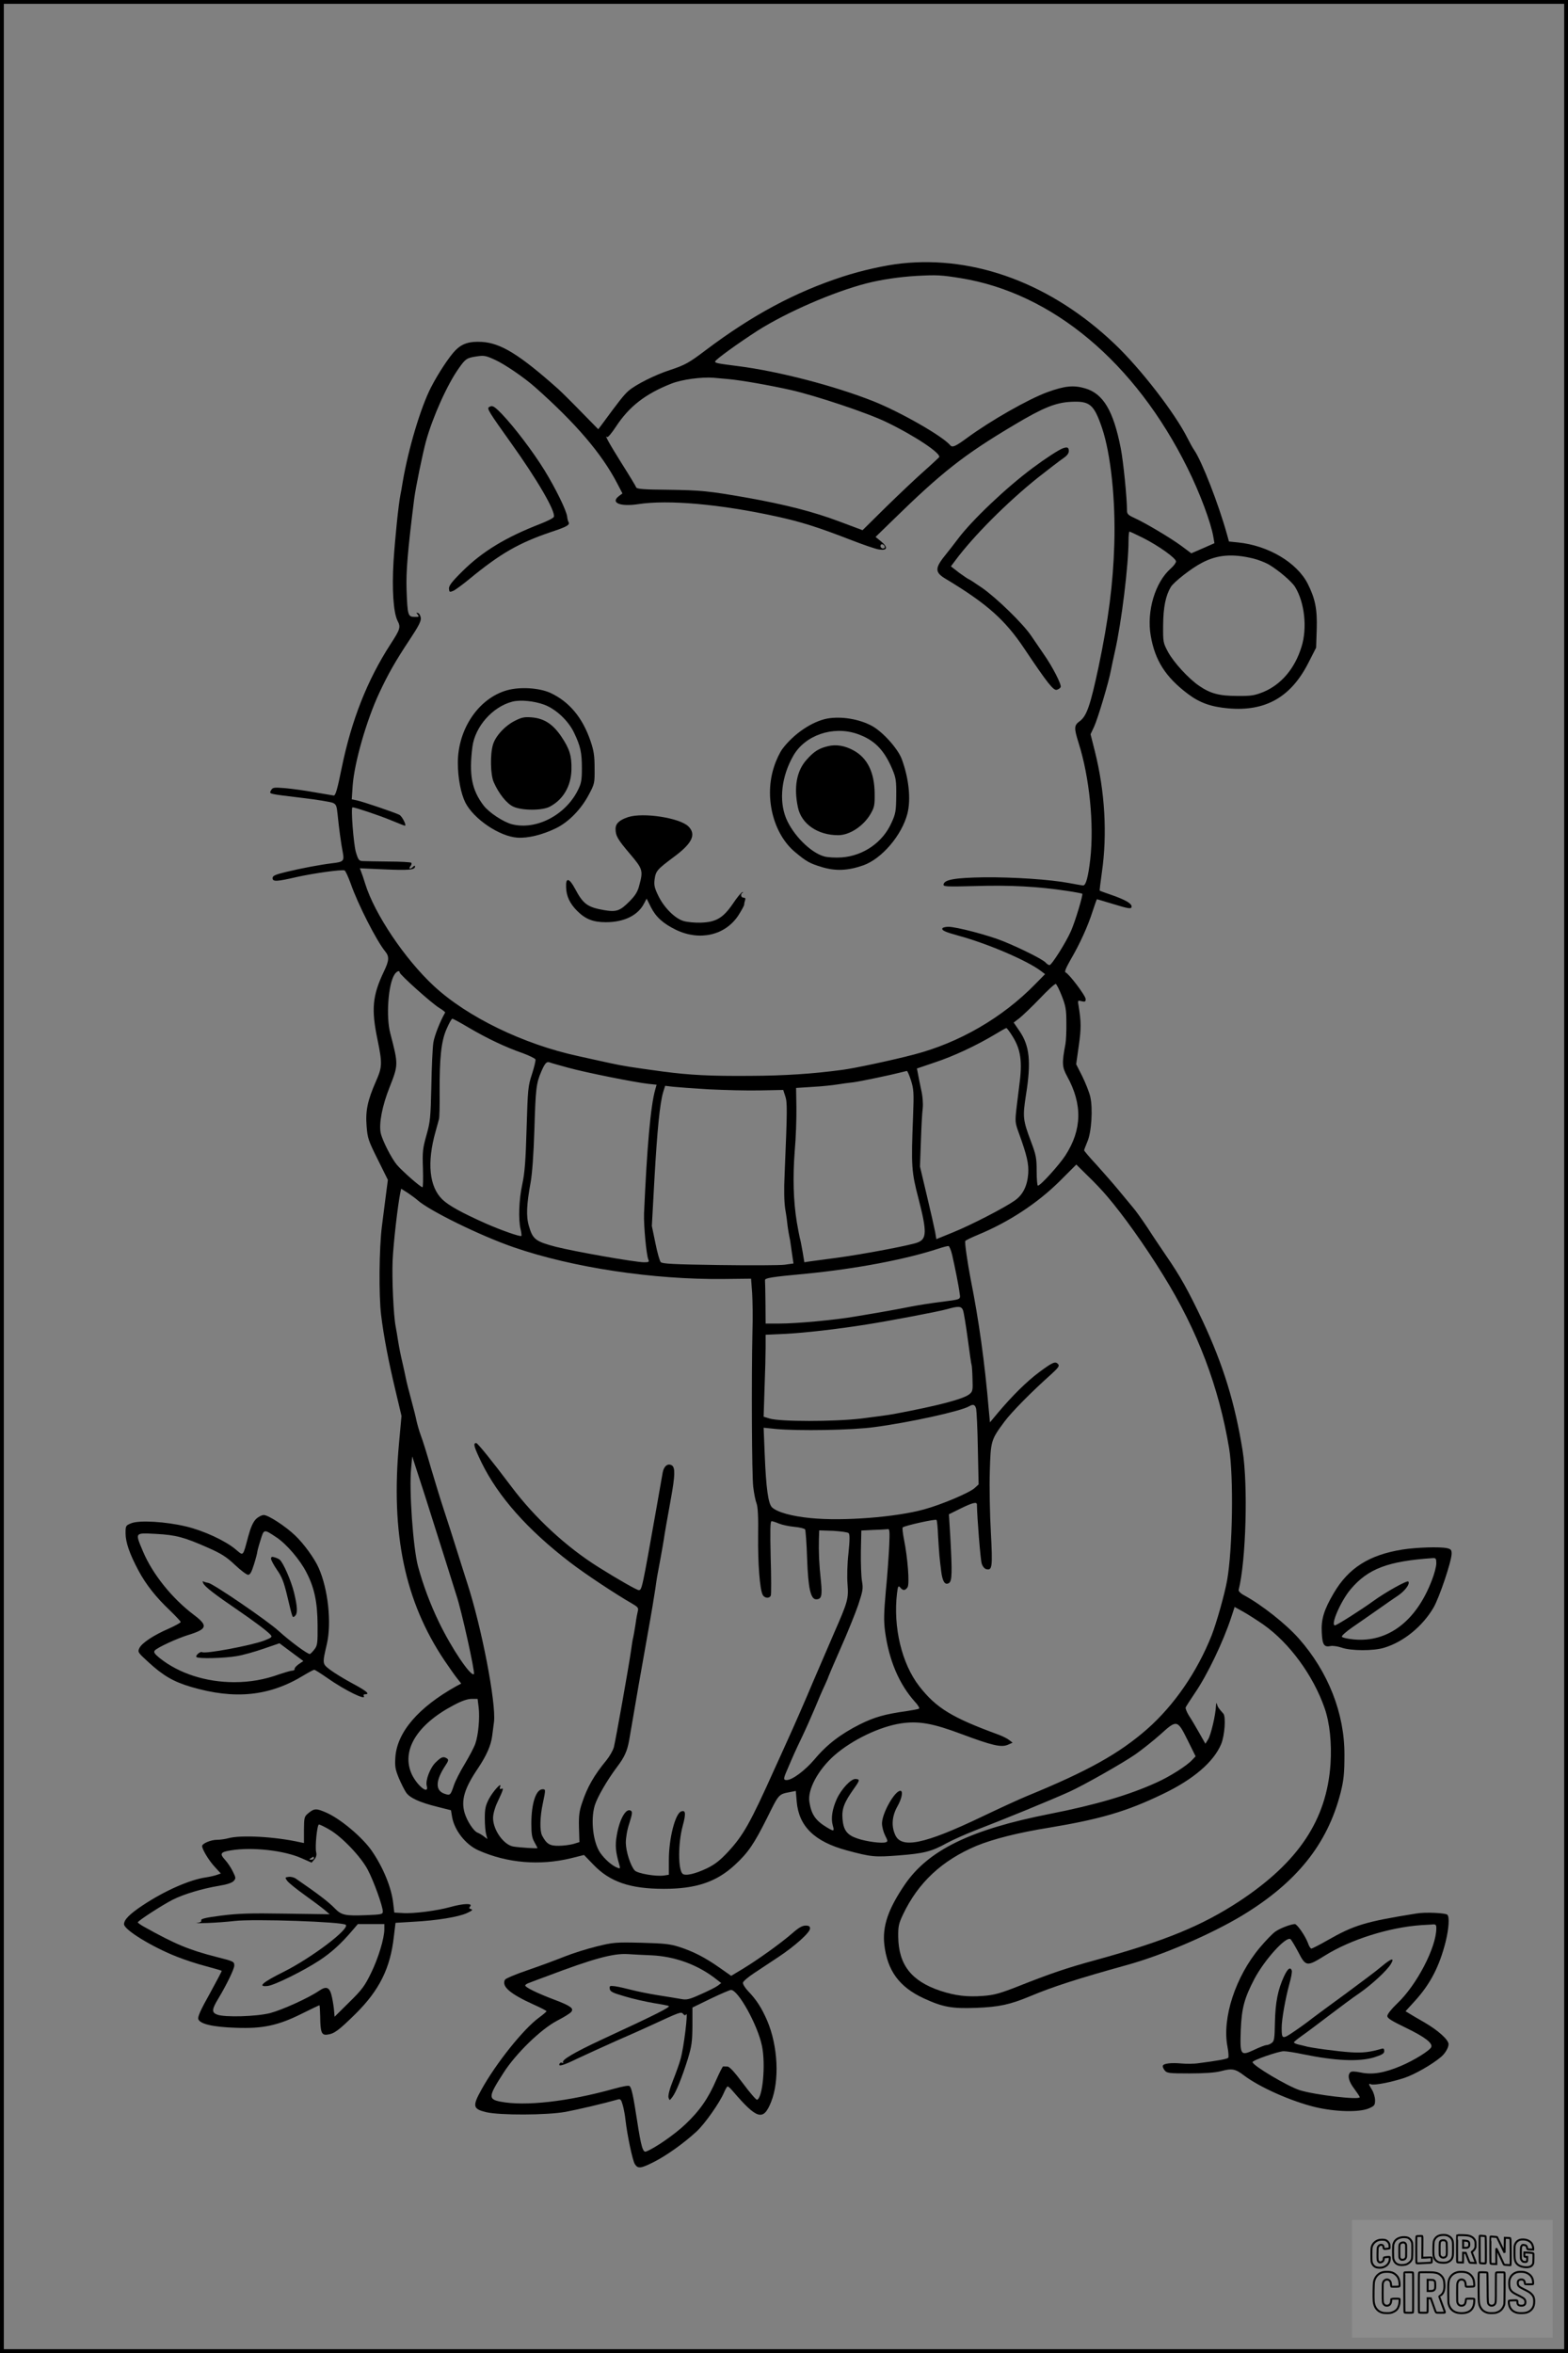 <?xml version="1.0" encoding="UTF-8"?>
<svg xmlns="http://www.w3.org/2000/svg" version="1.0" width="1024pt" height="1536pt" viewBox="0 0 1024 1536" preserveAspectRatio="xMidYMid meet">
  <rect x="0" y="0" width="1024" height="1536" fill="#808080" stroke="none"/>
  <g transform="translate(0.00 0.00) scale(1)">
    <g transform="translate(0,1536) scale(0.1,-0.1)" fill="#000000" stroke="none">
      <path d="M5885 13640 c-108 -12 -259 -46 -379 -85 -314 -102 -593 -252 -896 -480 -111 -84 -136 -98 -236 -131 -96 -31 -223 -95 -269 -135 -32 -28 -65 -71 -173 -218 l-25 -33 -111 113 c-61 63 -129 130 -151 150 -253 225 -374 299 -497 307 -81 5 -129 -10 -173 -54 -40 -40 -115 -154 -161 -244 -67 -131 -147 -399 -184 -615 -5 -33 -12 -71 -15 -85 -13 -66 -35 -282 -45 -435 -11 -181 -1 -333 26 -387 22 -42 18 -55 -45 -152 -153 -236 -256 -498 -320 -811 -28 -138 -40 -180 -52 -178 -7 1 -63 11 -124 21 -60 11 -147 23 -192 27 -76 6 -82 5 -93 -14 -13 -25 -23 -22 207 -50 94 -11 183 -26 197 -32 22 -10 25 -20 31 -78 8 -83 23 -193 34 -248 10 -53 3 -60 -69 -68 -81 -10 -203 -33 -302 -57 -70 -17 -88 -25 -88 -40 0 -25 28 -23 158 7 108 24 291 50 312 43 6 -2 24 -41 41 -88 46 -132 167 -370 224 -440 28 -34 27 -59 -8 -132 -75 -157 -83 -246 -42 -443 32 -157 32 -179 -10 -274 -54 -123 -69 -192 -61 -291 6 -79 11 -95 73 -219 l66 -133 -12 -92 c-6 -50 -19 -145 -27 -211 -18 -142 -21 -450 -5 -580 17 -140 49 -305 93 -489 l40 -169 -16 -176 c-55 -594 38 -1035 297 -1421 32 -47 69 -100 83 -117 l26 -33 -32 -17 c-247 -138 -386 -299 -398 -463 -4 -62 -1 -79 23 -138 16 -37 37 -79 47 -93 23 -35 89 -65 202 -93 l91 -23 7 -42 c15 -89 89 -183 173 -220 187 -83 400 -101 605 -51 l84 21 61 -63 c108 -113 240 -158 461 -158 210 0 343 45 463 156 87 80 126 138 211 308 79 159 73 153 156 169 l31 6 6 -70 c14 -161 116 -261 327 -318 160 -43 182 -45 338 -33 166 13 215 25 316 81 39 21 118 56 176 79 205 79 495 198 622 255 91 41 346 185 433 245 44 31 117 89 162 129 109 99 112 98 179 -37 l52 -105 -22 -23 c-33 -37 -146 -109 -231 -147 -179 -82 -399 -147 -700 -206 -517 -102 -792 -236 -946 -461 -109 -160 -147 -272 -134 -392 20 -171 98 -277 258 -351 124 -57 183 -68 342 -62 151 6 220 21 355 77 145 61 309 114 634 204 233 65 541 198 745 320 358 216 560 467 646 804 20 80 25 124 25 247 1 270 -106 542 -298 759 -83 94 -242 220 -357 282 -23 12 -38 28 -36 35 48 188 62 683 26 909 -50 311 -126 558 -260 845 -94 199 -149 297 -238 426 -31 46 -87 128 -122 183 -36 54 -80 116 -98 136 -17 21 -59 71 -92 111 -33 40 -97 113 -142 163 -46 49 -83 93 -83 97 0 4 10 29 21 56 27 61 37 217 19 294 -7 30 -31 90 -52 133 l-40 79 17 120 c16 112 16 156 -1 260 -7 37 -6 38 20 31 22 -5 26 -3 26 14 0 22 -110 167 -131 174 -9 3 2 29 33 84 60 102 113 219 144 317 14 42 26 77 28 77 2 0 47 -14 101 -30 108 -33 125 -36 125 -17 -1 20 -41 43 -126 73 -43 15 -80 28 -82 30 -2 1 5 55 14 120 36 248 20 528 -46 790 l-28 111 23 49 c24 51 98 299 110 369 4 22 16 77 26 122 43 188 89 564 89 724 0 32 3 59 6 59 3 0 44 -19 90 -42 101 -51 214 -132 214 -153 0 -9 -15 -29 -34 -46 -102 -89 -159 -279 -131 -439 28 -162 97 -270 243 -380 77 -58 151 -84 262 -94 244 -22 411 73 525 298 l50 98 4 120 c4 133 -10 200 -59 298 -71 138 -257 249 -455 269 l-59 6 -14 50 c-55 197 -162 471 -212 545 -10 14 -30 50 -45 80 -81 162 -306 454 -477 616 -409 389 -908 577 -1393 524z m390 -96 c598 -97 1138 -549 1480 -1239 80 -160 154 -359 169 -450 l7 -41 -75 -33 -76 -33 -67 50 c-76 55 -233 148 -305 181 -40 18 -48 26 -48 48 0 83 -24 322 -41 408 -48 245 -115 356 -233 390 -75 22 -133 16 -246 -25 -125 -46 -368 -184 -525 -299 -75 -55 -95 -64 -109 -48 -50 60 -325 217 -503 288 -253 100 -616 195 -883 229 -134 17 -150 20 -150 30 0 11 151 120 280 203 190 120 494 252 708 307 97 25 213 42 327 49 133 7 160 6 290 -15z m-3042 -533 c64 -29 191 -116 262 -179 264 -234 434 -432 535 -626 l35 -67 -24 -18 c-56 -43 10 -70 127 -52 195 30 536 0 901 -80 161 -35 272 -70 481 -151 85 -33 171 -63 191 -65 54 -8 60 13 15 51 l-38 31 109 106 c324 317 468 430 796 625 189 113 271 146 372 151 122 6 149 -16 202 -171 57 -169 89 -470 80 -759 -8 -261 -38 -492 -103 -802 -54 -252 -77 -319 -123 -353 -37 -27 -38 -43 -7 -142 71 -223 102 -532 76 -760 -13 -112 -28 -170 -46 -170 -7 0 -47 7 -89 15 -126 24 -368 40 -561 38 -188 -3 -256 -15 -262 -46 -3 -15 16 -16 210 -11 220 7 408 -3 592 -31 55 -8 101 -17 104 -19 6 -7 -46 -181 -74 -244 -33 -75 -126 -222 -140 -222 -6 0 -17 7 -25 16 -16 20 -164 94 -278 140 -95 39 -306 94 -357 94 -18 0 -35 -4 -39 -9 -8 -14 17 -25 108 -50 190 -52 447 -162 537 -231 l25 -19 -65 -66 c-214 -219 -496 -382 -792 -459 -137 -36 -389 -90 -468 -100 -194 -26 -377 -38 -600 -39 -265 -2 -393 5 -570 28 -213 29 -257 36 -345 55 -49 11 -144 31 -209 46 -357 77 -724 255 -942 457 -191 177 -389 473 -449 668 -9 30 -21 65 -26 77 l-9 24 158 -7 c159 -7 202 -4 202 18 0 8 -3 8 -12 -1 -17 -17 -33 -15 -18 3 7 9 10 19 6 23 -4 4 -71 8 -149 8 -78 1 -154 2 -169 3 -23 1 -29 8 -44 59 -15 51 -34 292 -22 292 17 0 178 -54 250 -84 48 -20 89 -36 92 -36 13 0 -18 62 -36 71 -27 14 -235 85 -277 94 l-34 7 6 89 c11 151 91 429 174 606 57 122 105 207 200 350 55 83 74 119 71 139 -2 15 -10 30 -18 32 -13 4 -13 3 -2 -10 11 -14 8 -16 -22 -15 -42 1 -45 11 -51 179 -4 118 8 257 50 593 10 75 54 290 77 375 43 156 139 371 215 477 42 60 52 67 113 76 51 8 62 6 123 -22z m1527 -126 c85 -8 267 -40 405 -71 163 -37 502 -150 623 -209 187 -90 362 -207 345 -230 -5 -5 -48 -46 -98 -90 -49 -43 -160 -148 -246 -232 l-156 -154 -147 55 c-171 65 -360 113 -607 157 -251 44 -302 49 -521 52 -151 1 -199 5 -203 15 -2 7 -45 78 -95 157 -84 134 -115 191 -95 172 5 -4 30 26 57 67 87 133 193 215 363 282 69 27 196 44 275 38 19 -2 64 -6 100 -9z m1018 -1093 c2 -7 -3 -12 -12 -12 -9 0 -16 7 -16 16 0 17 22 14 28 -4z m2407 -78 c33 -8 78 -26 101 -39 64 -38 150 -111 172 -147 62 -101 80 -268 42 -389 -43 -142 -132 -247 -249 -296 -58 -23 -79 -27 -171 -26 -118 0 -176 16 -249 66 -69 47 -166 153 -203 221 -32 60 -33 64 -32 176 1 117 17 193 50 248 20 33 136 124 205 159 99 52 198 60 334 27z m-5575 -2702 c0 -14 211 -203 258 -231 23 -14 41 -28 39 -31 -32 -55 -70 -151 -77 -196 -5 -33 -11 -160 -13 -284 -5 -207 -7 -232 -32 -320 -24 -86 -27 -107 -23 -217 2 -68 1 -123 -3 -123 -13 0 -132 105 -167 146 -36 43 -96 161 -106 209 -12 61 10 177 58 297 58 148 58 148 5 352 -29 109 -14 320 27 384 14 22 34 30 34 14z m4324 -153 c25 -64 30 -88 30 -174 1 -55 -2 -118 -6 -140 -24 -127 -22 -150 11 -211 101 -183 97 -349 -11 -516 -40 -62 -163 -198 -180 -198 -4 0 -8 43 -8 95 0 86 -4 106 -37 193 -53 141 -55 161 -33 303 35 218 24 321 -41 417 l-39 57 38 29 c20 16 80 73 132 127 52 55 99 98 105 96 5 -2 23 -37 39 -78z m-3870 -209 c116 -68 237 -126 350 -165 43 -16 80 -34 83 -41 2 -7 -8 -50 -23 -96 -26 -79 -27 -97 -35 -353 -6 -212 -12 -290 -28 -365 -22 -101 -27 -229 -11 -295 5 -22 7 -41 5 -43 -7 -7 -132 37 -232 81 -153 68 -243 117 -284 157 -86 83 -102 241 -44 445 9 33 19 69 22 80 3 11 5 88 4 170 -1 228 10 337 45 417 16 37 33 68 38 68 5 0 55 -27 110 -60z m3549 -56 c54 -86 65 -167 43 -324 -2 -14 -9 -72 -16 -130 -12 -104 -12 -106 15 -180 51 -141 64 -196 60 -261 -6 -80 -34 -138 -88 -176 -65 -46 -283 -159 -404 -208 l-108 -44 -8 47 c-5 26 -29 133 -54 237 l-45 190 6 165 c3 91 8 188 12 215 3 31 0 78 -11 125 -9 41 -18 89 -21 105 l-6 30 115 39 c124 41 267 108 387 179 41 25 78 46 82 46 3 1 22 -24 41 -55z m-2902 -204 c117 -32 432 -95 521 -105 l56 -6 -9 -32 c-30 -104 -54 -377 -73 -807 -3 -78 15 -272 28 -302 7 -15 3 -18 -27 -18 -59 0 -454 70 -577 101 -133 35 -151 49 -176 136 -19 64 -15 140 11 283 10 53 20 184 25 350 8 264 12 299 45 375 23 54 35 67 54 60 9 -4 64 -19 122 -35z m2238 -82 c18 -57 20 -80 14 -233 -13 -329 -11 -362 36 -542 55 -214 54 -261 -7 -284 -45 -18 -358 -77 -522 -99 -85 -11 -169 -23 -186 -25 l-31 -5 -12 72 c-7 40 -15 80 -18 88 -2 8 -11 53 -19 100 -23 141 -27 294 -14 465 8 88 12 217 11 286 l-2 127 108 7 c59 3 133 11 163 16 30 5 77 11 104 14 46 6 242 47 311 65 17 4 33 8 37 9 4 1 16 -27 27 -61z m-1319 -59 c102 -5 252 -9 335 -7 l150 3 13 -40 c14 -41 14 -84 -4 -512 -5 -97 -3 -179 4 -225 7 -40 14 -92 16 -115 3 -22 8 -52 11 -65 3 -12 7 -36 9 -53 2 -16 7 -51 11 -77 l7 -46 -58 -8 c-32 -4 -224 -5 -427 -2 -296 4 -371 8 -382 19 -7 8 -23 64 -35 125 l-23 111 17 309 c18 316 35 491 57 565 l13 41 50 -6 c28 -3 134 -11 236 -17z m2601 -699 c105 -123 245 -319 366 -515 224 -361 363 -728 430 -1130 30 -183 23 -655 -13 -860 -15 -87 -70 -281 -101 -360 -96 -241 -245 -456 -420 -611 -185 -162 -388 -275 -788 -439 -44 -18 -175 -78 -290 -133 -380 -182 -531 -213 -570 -117 -25 57 -19 121 15 182 30 52 39 103 20 103 -37 0 -120 -147 -120 -213 0 -21 9 -56 20 -78 18 -35 19 -40 5 -45 -24 -9 -127 4 -187 25 -67 23 -90 54 -96 129 -5 65 11 106 74 195 40 56 41 62 12 64 -30 3 -94 -66 -124 -132 -29 -65 -38 -124 -26 -169 12 -42 9 -43 -38 -15 -73 44 -101 83 -114 165 -14 81 57 212 164 306 116 101 295 187 434 208 115 17 207 1 396 -70 198 -74 258 -88 301 -70 l32 14 -22 17 c-12 10 -43 25 -69 35 -304 111 -408 174 -519 317 -114 147 -171 385 -145 606 6 48 9 52 21 38 18 -22 33 -21 48 2 14 22 1 190 -23 310 -8 40 -12 76 -9 80 13 12 216 57 221 49 4 -5 8 -51 10 -101 3 -51 7 -110 9 -132 2 -22 7 -66 11 -97 8 -71 25 -98 51 -82 21 13 22 65 9 304 l-9 145 77 38 c80 39 106 45 106 25 1 -82 23 -360 31 -384 5 -18 18 -34 29 -37 40 -10 43 10 31 240 -7 120 -10 298 -7 397 6 201 7 206 96 326 46 62 176 194 304 308 46 42 56 55 47 66 -18 22 -35 15 -124 -51 -82 -61 -176 -154 -272 -268 l-50 -60 -7 75 c-27 318 -66 595 -119 860 -21 110 -40 240 -35 249 3 5 41 23 84 41 201 83 388 206 534 351 l107 107 73 -72 c41 -39 99 -100 129 -136z m-4506 -23 c76 -69 412 -234 630 -309 385 -133 912 -212 1372 -207 l178 2 7 -94 c3 -52 5 -164 2 -249 -7 -318 -4 -938 5 -1015 5 -44 15 -93 22 -110 8 -21 12 -86 10 -210 -2 -181 11 -351 30 -386 12 -23 45 -25 53 -4 3 8 3 121 -1 250 -4 177 -3 235 6 235 6 0 28 -7 49 -16 20 -8 65 -18 100 -21 34 -3 66 -11 70 -17 3 -6 10 -92 13 -191 7 -193 23 -265 59 -265 35 0 41 22 31 121 -12 109 -15 190 -13 272 l2 57 91 -3 c49 -3 95 -9 101 -15 8 -8 8 -44 -1 -131 -8 -68 -10 -155 -6 -203 7 -95 2 -113 -88 -318 -30 -69 -93 -215 -140 -325 -46 -110 -117 -272 -157 -360 -40 -88 -81 -180 -93 -205 -157 -350 -203 -431 -302 -538 -53 -57 -87 -83 -138 -108 -78 -37 -143 -52 -160 -35 -29 29 -29 198 1 310 23 84 20 107 -10 96 -39 -15 -80 -178 -80 -316 l0 -97 -31 -5 c-51 -8 -174 13 -192 33 -27 30 -57 122 -58 180 0 33 8 84 23 128 19 61 21 75 10 82 -32 20 -74 -55 -92 -160 -12 -68 -8 -109 18 -198 5 -19 3 -21 -12 -15 -35 12 -85 56 -114 98 -47 68 -64 215 -36 309 17 55 81 165 143 248 51 67 69 106 82 179 37 220 86 499 121 694 23 127 45 260 50 296 10 72 10 71 35 204 9 50 18 101 20 115 5 36 21 127 46 265 28 154 29 204 7 219 -26 16 -52 -4 -60 -45 -3 -19 -22 -126 -42 -239 -94 -530 -94 -530 -115 -530 -12 0 -137 71 -261 149 -211 132 -416 321 -570 526 -130 173 -221 285 -230 285 -22 0 -15 -24 34 -126 109 -223 301 -440 579 -653 99 -76 297 -207 405 -269 35 -20 43 -29 38 -46 -3 -11 -11 -52 -16 -91 -6 -38 -13 -77 -15 -85 -3 -9 -9 -47 -14 -85 -14 -100 -100 -582 -112 -630 -6 -22 -28 -60 -48 -85 -81 -98 -126 -176 -160 -280 -18 -52 -22 -85 -20 -160 l3 -95 -39 -12 c-22 -6 -65 -12 -96 -12 -59 -1 -80 12 -109 67 -16 32 -14 122 5 210 19 91 19 92 -2 92 -43 -1 -73 -93 -73 -224 0 -67 4 -93 20 -121 11 -20 20 -37 20 -39 0 -4 -113 3 -157 10 -63 10 -133 108 -133 186 0 25 11 66 26 98 42 89 45 100 28 93 -10 -4 -12 0 -8 13 14 37 -47 -29 -74 -81 -21 -41 -26 -63 -26 -125 0 -41 4 -88 9 -105 l8 -30 -24 18 c-13 10 -31 20 -39 23 -26 9 -70 76 -86 130 -24 83 -1 160 87 290 56 84 85 149 93 211 3 21 8 62 12 92 15 123 -81 621 -176 911 -10 30 -39 123 -65 205 -26 83 -64 202 -85 265 -21 63 -59 187 -85 275 -25 88 -55 185 -67 215 -11 30 -23 73 -28 95 -4 22 -20 85 -35 140 -15 55 -31 118 -35 140 -4 22 -15 69 -23 105 -9 36 -21 97 -27 135 -6 39 -13 81 -16 95 -14 71 -25 311 -20 430 5 114 34 367 51 448 l5 22 43 -27 c23 -16 51 -36 62 -46z m3493 -358 c18 -78 44 -208 49 -251 6 -43 14 -39 -132 -58 -49 -6 -133 -19 -185 -29 -95 -19 -196 -37 -365 -65 -132 -23 -384 -46 -491 -46 l-94 0 -1 135 c-1 74 -2 141 -3 148 -1 14 38 21 264 42 323 31 652 93 865 163 33 11 64 19 70 18 5 -2 16 -27 23 -57z m71 -362 c5 -13 19 -97 31 -187 12 -90 23 -167 25 -170 2 -3 5 -43 6 -89 3 -77 1 -85 -20 -102 -40 -32 -203 -75 -491 -129 -30 -6 -127 -19 -215 -30 -180 -21 -529 -21 -599 0 l-39 12 6 186 c4 103 7 223 7 268 l0 81 133 6 c128 7 332 30 527 61 158 25 472 85 525 100 74 21 94 20 104 -7z m86 -644 c3 -15 9 -132 11 -260 l5 -233 -25 -23 c-33 -31 -217 -109 -331 -140 -184 -51 -529 -78 -740 -57 -124 12 -218 38 -253 70 -25 24 -39 123 -48 347 l-7 173 79 -8 c150 -14 500 -8 644 12 229 30 565 104 619 136 27 16 39 11 46 -17z m-3460 -1008 c31 -99 61 -193 66 -210 32 -93 123 -504 114 -513 -19 -20 -145 166 -228 338 -58 120 -103 241 -137 365 -32 119 -59 497 -45 640 l7 78 84 -259 c45 -142 108 -340 139 -439z m2892 113 c-3 -62 -12 -194 -22 -293 -13 -147 -14 -195 -5 -265 26 -190 92 -344 195 -459 20 -21 32 -42 27 -45 -6 -3 -42 -10 -82 -16 -143 -20 -209 -39 -304 -86 -125 -63 -215 -131 -296 -228 -63 -74 -145 -135 -182 -136 -23 0 -23 8 3 67 39 92 51 119 96 213 25 52 63 138 85 190 21 52 50 119 64 148 13 29 24 54 24 57 0 2 36 86 80 186 45 101 96 228 115 283 30 92 33 106 24 156 -5 30 -8 117 -7 192 l3 137 80 4 c44 1 86 4 94 5 11 2 12 -19 8 -110z m2445 -514 c169 -119 324 -331 398 -543 34 -96 48 -231 39 -367 -25 -363 -208 -639 -594 -894 -245 -161 -488 -261 -940 -385 -187 -51 -299 -89 -510 -173 -115 -45 -155 -56 -225 -61 -103 -8 -181 1 -281 34 -187 63 -270 169 -273 350 -1 70 3 88 31 147 99 209 255 354 481 449 107 44 272 86 472 118 337 56 508 106 744 220 199 95 332 209 381 326 23 56 32 179 14 199 -30 33 -37 44 -42 62 -3 12 -5 7 -6 -12 -2 -58 -33 -189 -51 -218 l-18 -29 -42 74 c-23 41 -53 91 -67 112 -13 22 -22 44 -20 51 3 7 30 49 61 95 81 118 185 335 237 494 l22 67 56 -31 c30 -17 90 -55 133 -85z m-5126 -540 c8 -68 -2 -181 -22 -237 -8 -23 -39 -82 -69 -132 -30 -49 -62 -112 -71 -140 -22 -65 -24 -67 -62 -54 -60 21 -58 85 5 181 22 33 24 41 12 49 -23 15 -36 11 -72 -24 -37 -34 -70 -119 -60 -155 16 -61 -60 -2 -97 74 -72 155 31 326 273 453 52 28 91 41 117 41 l39 0 7 -56z"></path>
      <path d="M3193 12702 c-14 -9 1 -33 143 -232 172 -240 294 -450 281 -484 -3 -8 -43 -28 -89 -46 -225 -87 -380 -181 -510 -311 -68 -67 -87 -93 -86 -112 2 -22 4 -24 28 -14 14 6 61 41 105 77 203 167 322 235 530 306 109 36 130 48 117 68 -3 6 -7 20 -8 33 -4 39 -75 184 -148 303 -76 123 -197 282 -279 368 -52 53 -62 58 -84 44z"></path>
      <path d="M6940 12433 c-27 -10 -113 -66 -195 -127 -176 -131 -398 -342 -490 -465 -22 -29 -55 -72 -73 -94 -79 -96 -80 -122 -4 -167 266 -160 386 -266 512 -455 150 -224 189 -273 211 -268 11 3 23 11 26 18 6 17 -54 134 -111 215 -24 36 -62 90 -82 120 -54 80 -226 247 -321 313 -45 31 -85 57 -88 57 -3 0 -30 19 -61 41 l-54 42 27 36 c120 162 341 383 541 543 70 55 144 112 165 126 25 17 37 32 37 48 0 24 -10 28 -40 17z"></path>
      <path d="M3311 10854 c-185 -52 -321 -253 -321 -473 0 -100 20 -202 49 -260 55 -108 223 -221 339 -229 69 -5 163 18 252 61 83 40 165 124 215 219 38 71 39 76 38 173 0 82 -5 114 -27 179 -52 152 -139 256 -262 313 -73 33 -198 41 -283 17z m243 -94 c77 -29 157 -104 195 -183 42 -88 51 -129 51 -233 0 -77 -4 -98 -26 -142 -81 -163 -272 -262 -429 -223 -57 14 -152 77 -187 123 -77 101 -96 200 -73 382 17 133 132 263 262 296 53 13 141 4 207 -20z"></path>
      <path d="M3363 10655 c-66 -33 -128 -101 -144 -157 -19 -65 -16 -195 5 -243 33 -76 86 -142 129 -161 57 -26 188 -26 237 0 88 46 140 135 142 243 2 88 -12 134 -65 213 -55 82 -112 120 -194 127 -49 4 -66 0 -110 -22z"></path>
      <path d="M5406 10670 c-101 -18 -223 -100 -298 -201 -15 -21 -39 -70 -52 -111 -67 -198 -8 -440 136 -560 74 -62 95 -74 178 -99 88 -26 167 -23 267 12 121 42 253 197 289 338 24 94 9 232 -37 356 -26 69 -125 179 -196 217 -82 44 -196 63 -287 48z m190 -100 c114 -39 178 -104 233 -235 22 -53 25 -74 24 -170 -1 -100 -4 -117 -31 -176 -57 -128 -183 -215 -324 -226 -41 -3 -91 0 -114 6 -90 24 -206 141 -251 251 -47 117 -29 273 48 407 77 134 258 196 415 143z"></path>
      <path d="M5407 10489 c-59 -14 -91 -34 -139 -88 -66 -73 -85 -180 -57 -312 23 -108 129 -181 263 -181 75 0 166 60 212 140 24 42 27 56 26 132 -1 139 -48 233 -139 282 -57 31 -114 40 -166 27z"></path>
      <path d="M4102 10026 c-57 -19 -82 -42 -82 -77 0 -45 14 -69 94 -163 84 -99 87 -109 61 -205 -10 -41 -26 -66 -61 -102 -65 -66 -88 -74 -170 -60 -108 19 -136 40 -189 140 -38 71 -61 75 -58 10 1 -59 25 -108 72 -155 54 -54 104 -74 188 -74 118 0 209 44 249 122 l17 32 28 -56 c33 -65 80 -107 164 -148 154 -74 320 -36 406 93 21 33 39 65 39 72 0 7 3 20 6 29 4 11 1 16 -10 16 -18 0 -22 25 -6 33 6 3 5 4 -2 3 -7 -1 -36 -36 -63 -77 -64 -93 -110 -119 -211 -122 -38 -1 -88 4 -111 11 -56 17 -127 88 -164 165 -25 51 -29 70 -24 107 8 55 16 64 127 147 119 88 146 146 94 198 -56 56 -295 93 -394 61z"></path>
      <path d="M1671 5443 c-19 -20 -34 -54 -50 -113 -36 -134 -30 -128 -81 -85 -69 58 -208 122 -323 150 -132 32 -309 43 -361 21 -35 -14 -36 -17 -36 -65 0 -58 26 -134 83 -241 50 -94 116 -177 207 -263 38 -37 70 -71 70 -75 0 -5 -35 -24 -77 -43 -100 -43 -178 -95 -193 -128 -12 -25 -9 -29 60 -92 96 -88 163 -127 278 -161 286 -84 512 -61 736 76 33 20 64 36 68 36 5 0 43 -24 86 -54 115 -81 259 -151 237 -116 -3 6 1 10 9 10 35 0 11 21 -81 70 -54 29 -119 69 -146 89 -53 41 -53 37 -22 171 31 137 8 356 -54 495 -27 62 -98 159 -153 211 -62 60 -176 134 -205 134 -14 0 -37 -12 -52 -27z m135 -119 c65 -43 154 -147 195 -228 52 -100 72 -194 73 -343 1 -118 -1 -135 -20 -159 -11 -15 -25 -29 -30 -31 -12 -4 -128 81 -205 151 -72 66 -425 307 -458 313 -13 2 -29 7 -34 10 -5 3 -4 -3 1 -14 13 -23 76 -72 217 -168 116 -79 206 -147 223 -168 11 -13 5 -18 -44 -37 -86 -32 -384 -88 -404 -75 -11 7 -46 -22 -37 -32 13 -12 180 -8 262 6 39 6 117 28 175 48 l105 36 78 -58 78 -58 -31 -21 c-16 -12 -28 -25 -26 -31 2 -5 -6 -11 -18 -11 -11 -1 -48 -12 -81 -23 -96 -35 -192 -52 -295 -52 -185 0 -362 57 -488 158 -34 28 -40 38 -31 49 16 19 145 79 224 103 118 37 124 59 33 128 -144 108 -272 268 -334 415 -53 126 -56 122 84 115 131 -7 184 -21 342 -91 84 -37 119 -59 174 -111 38 -36 77 -65 86 -65 14 0 23 18 39 69 12 38 21 74 21 79 0 5 9 40 21 77 23 75 21 75 105 19z"></path>
      <path d="M1770 5185 c0 -9 18 -42 39 -73 32 -45 45 -80 66 -167 37 -154 34 -148 51 -134 19 16 17 59 -6 154 -19 77 -71 196 -94 214 -6 5 -21 12 -33 15 -17 6 -23 3 -23 -9z"></path>
      <path d="M9160 5245 c-219 -35 -353 -120 -450 -285 -64 -109 -83 -171 -78 -258 4 -80 15 -96 58 -87 14 3 46 -2 70 -10 61 -22 209 -23 280 -1 126 38 250 139 322 262 38 66 118 303 118 352 0 25 -5 30 -31 36 -50 10 -197 5 -289 -9z m220 -90 c0 -20 -13 -71 -30 -113 -102 -266 -287 -405 -509 -384 -41 4 -76 12 -78 18 -2 6 28 33 67 60 39 27 113 78 164 114 51 36 114 80 140 97 44 31 76 76 63 89 -8 9 -148 -69 -228 -127 -80 -58 -239 -159 -251 -159 -31 0 38 159 102 235 114 135 243 184 538 204 19 1 22 -4 22 -34z"></path>
      <path d="M2015 3525 c-28 -23 -29 -27 -30 -110 l0 -86 -25 5 c-164 37 -389 49 -470 26 -19 -5 -52 -10 -73 -10 -40 0 -97 -24 -97 -41 0 -21 43 -93 82 -135 l40 -44 -23 -8 c-13 -5 -46 -13 -73 -17 -106 -15 -270 -87 -413 -182 -86 -57 -123 -94 -123 -124 0 -36 182 -148 345 -212 50 -20 135 -48 190 -62 55 -15 101 -28 103 -30 2 -1 -34 -68 -78 -149 -58 -103 -80 -151 -75 -166 10 -32 93 -52 245 -57 176 -7 277 15 433 93 60 30 111 54 113 54 2 0 4 -33 5 -72 1 -104 9 -124 44 -120 47 5 75 26 185 134 157 155 229 299 252 505 l11 91 116 7 c152 8 295 31 351 57 33 15 40 22 27 25 -14 4 -16 8 -6 19 17 21 -45 19 -131 -5 -87 -24 -238 -44 -310 -39 l-55 3 -7 60 c-11 102 -65 234 -140 343 -60 87 -202 207 -294 248 -67 30 -81 30 -119 -1z m134 -107 c82 -46 208 -178 253 -264 39 -74 98 -238 98 -272 0 -18 -8 -20 -112 -24 -134 -5 -158 0 -201 44 -42 43 -107 93 -254 194 -12 9 -33 14 -48 12 -24 -3 -25 -4 -10 -25 9 -13 60 -54 113 -92 53 -38 112 -82 131 -98 l34 -29 -288 4 c-234 4 -313 1 -422 -13 -102 -13 -133 -21 -129 -31 3 -8 -6 -14 -27 -17 -18 -2 13 -2 68 0 55 2 134 8 175 13 127 15 709 -5 728 -25 27 -26 -221 -214 -404 -306 -141 -70 -176 -101 -105 -93 46 6 232 98 336 166 78 51 143 110 216 196 l36 42 86 0 87 0 0 -33 c0 -60 -39 -189 -87 -287 -40 -82 -58 -108 -142 -190 l-96 -95 -3 35 c-1 19 -7 59 -13 88 -14 70 -35 81 -86 46 -69 -47 -237 -123 -318 -145 -90 -23 -299 -29 -347 -10 -37 14 -35 34 8 105 54 90 104 193 104 215 0 26 -4 28 -115 56 -181 46 -271 84 -472 196 -24 13 -43 27 -43 30 0 10 161 114 228 148 71 36 194 73 304 91 49 8 83 19 94 31 15 17 15 21 -5 61 -11 24 -34 58 -51 77 -37 40 -31 51 37 62 139 23 348 0 462 -51 l66 -29 18 21 c12 14 16 30 12 46 -9 35 6 182 18 182 5 0 35 -14 66 -32z m-99 -188 c0 -5 -8 -10 -17 -10 -15 0 -16 2 -3 10 19 12 20 12 20 0z"></path>
      <path d="M9250 2869 c-337 -54 -407 -76 -581 -175 -52 -30 -100 -54 -105 -54 -6 0 -16 17 -23 38 -17 45 -70 122 -85 122 -27 -1 -96 -27 -127 -49 -19 -13 -64 -60 -101 -104 -159 -189 -248 -460 -212 -647 7 -36 9 -69 5 -73 -8 -8 -68 -19 -192 -35 -31 -5 -83 -5 -115 -2 -66 6 -116 0 -120 -15 -2 -5 3 -19 12 -30 14 -18 27 -20 162 -20 94 0 167 5 202 14 76 20 96 17 154 -27 103 -78 309 -169 466 -207 131 -31 287 -35 350 -8 36 16 40 21 40 53 0 19 -9 50 -20 68 -24 39 -24 43 -6 36 20 -8 130 13 218 42 66 22 180 87 238 136 27 22 50 61 50 84 0 29 -69 91 -161 144 -41 23 -84 49 -97 57 l-23 14 61 67 c101 111 160 225 201 387 21 86 26 162 11 176 -13 12 -146 18 -202 8z m130 -97 c0 -124 -128 -370 -255 -490 -37 -35 -65 -70 -65 -82 0 -15 28 -32 123 -78 122 -59 174 -99 164 -125 -8 -22 -113 -87 -198 -123 -109 -46 -188 -59 -262 -43 -41 8 -61 9 -69 1 -20 -20 -10 -60 26 -107 20 -27 36 -51 36 -55 0 -20 -296 15 -393 46 -82 27 -307 161 -307 183 0 12 169 71 204 71 18 0 75 -9 127 -20 210 -43 364 -50 463 -20 53 17 66 25 66 41 0 15 -5 19 -17 15 -76 -22 -123 -28 -201 -23 -82 5 -270 30 -302 41 -8 2 -27 7 -42 10 -16 4 -28 10 -28 14 1 4 24 23 51 42 28 19 107 79 177 132 70 53 158 119 197 145 84 58 183 150 208 192 26 44 5 39 -61 -16 -31 -27 -136 -105 -232 -176 -96 -70 -195 -143 -220 -162 -25 -20 -77 -58 -117 -85 -79 -54 -83 -53 -83 23 0 54 24 189 50 285 12 41 19 81 16 89 -10 26 -27 12 -51 -39 -40 -87 -56 -169 -59 -299 -2 -106 -4 -123 -21 -135 -10 -8 -26 -14 -34 -14 -9 0 -45 -14 -81 -31 -89 -42 -93 -35 -87 131 6 142 23 206 90 334 67 125 204 276 234 258 6 -4 28 -41 50 -82 51 -99 56 -100 178 -24 168 104 416 182 625 197 19 1 50 3 68 4 29 3 32 0 32 -25z"></path>
      <path d="M5173 2739 c-71 -62 -221 -170 -323 -232 l-75 -45 -77 54 c-94 66 -170 105 -263 135 -59 19 -98 23 -248 27 -169 4 -184 2 -290 -24 -62 -15 -157 -45 -212 -67 -55 -22 -163 -62 -239 -88 -77 -26 -143 -54 -148 -62 -24 -44 32 -92 186 -162 47 -21 86 -41 85 -44 0 -3 -22 -22 -48 -41 -101 -73 -282 -299 -377 -471 -60 -108 -56 -126 31 -147 91 -21 394 -20 518 2 81 15 255 56 342 81 17 5 22 -1 32 -37 7 -24 15 -68 18 -98 11 -97 46 -264 61 -287 20 -32 40 -29 130 17 82 43 184 115 271 194 54 49 153 189 182 258 9 21 19 38 23 38 5 0 20 -14 35 -32 157 -183 198 -195 248 -71 57 140 46 367 -25 533 -36 83 -70 136 -125 193 -20 21 -35 46 -33 55 2 9 35 37 73 62 39 26 110 73 160 106 107 71 205 159 205 185 0 14 -7 19 -29 19 -22 0 -46 -14 -88 -51z m-918 -143 c147 -7 290 -57 407 -144 l48 -37 -22 -17 c-13 -10 -63 -35 -111 -56 -77 -35 -93 -38 -130 -31 -23 4 -89 15 -147 24 -58 9 -136 25 -175 35 -38 10 -87 21 -108 24 -35 4 -38 3 -35 -17 3 -18 18 -26 98 -49 52 -16 138 -35 190 -44 52 -8 96 -17 98 -19 9 -8 -81 -54 -438 -219 -182 -85 -263 -133 -253 -149 3 -5 1 -7 -5 -3 -6 3 -13 2 -16 -3 -16 -25 19 -16 115 31 57 27 174 80 259 118 85 37 184 81 220 98 190 88 198 91 211 76 9 -11 14 -12 20 -3 14 24 -15 -219 -37 -294 -7 -26 -29 -88 -49 -138 -23 -58 -33 -98 -29 -112 6 -20 7 -20 25 4 24 31 63 128 101 249 25 83 29 111 30 215 l0 120 119 58 c65 31 125 57 133 57 47 0 174 -229 202 -365 25 -120 5 -340 -32 -352 -5 -2 -47 46 -92 107 -57 76 -88 110 -102 110 -11 0 -23 0 -27 1 -4 0 -23 -38 -44 -85 -53 -123 -108 -203 -203 -293 -69 -66 -201 -157 -257 -178 -21 -8 -33 36 -59 206 -24 156 -35 208 -48 221 -6 6 -44 -1 -102 -17 -300 -84 -582 -116 -743 -84 -80 16 -78 34 22 189 80 125 243 283 347 338 45 23 87 49 94 58 20 23 -3 40 -109 80 -109 41 -191 81 -191 93 0 5 12 13 28 18 15 6 65 25 112 42 303 115 435 151 530 145 30 -2 100 -6 155 -8z"></path>
    </g>
  </g>
  <rect x="0.0" y="0.0" width="1024.0" height="1536.0" fill="none" stroke="black" stroke-width="5"></rect>
  <g transform="translate(882.93 1449.20) scale(0.128)" opacity="1.0">
    <rect x="0" y="0" width="1024.0" height="600.0" fill="white" fill-opacity="0.1"></rect>
    <g transform="translate(0,650) scale(0.1,-0.1)" stroke="none">
      <path fill="none" stroke="#000000" stroke-width="100" d="M4491 5720 c-164 -43 -269 -147 -319 -315 -19 -65 -29 -577 -13 -693 25 -190 116 -310 276 -367 63 -23 284 -32 370 -16 122 22 249 110 294 205 51 104 56 150 56 496 0 341 -4 385 -48 478 -46 100 -156 184 -282 217 -83 21 -241 19 -334 -5z m270 -273 c19 -12 43 -40 54 -62 18 -37 20 -64 23 -320 5 -339 -1 -384 -56 -436 -87 -82 -235 -56 -289 51 -22 43 -23 53 -23 335 0 314 7 370 52 412 34 32 66 42 139 42 53 1 73 -4 100 -22z"></path>
      <path fill="none" stroke="#000000" stroke-width="100" d="M5367 5723 c-4 -3 -7 -311 -7 -683 0 -618 1 -679 17 -691 12 -10 51 -14 152 -14 l136 0 3 248 2 248 67 -3 67 -3 34 -85 c18 -47 58 -152 89 -235 30 -82 63 -158 73 -168 14 -15 40 -19 165 -24 l148 -6 -5 34 c-4 19 -49 143 -102 276 -53 133 -96 246 -96 251 0 6 15 19 33 31 53 33 104 92 134 156 27 57 28 67 27 195 0 115 -4 144 -23 193 -31 80 -76 135 -148 183 -83 56 -166 82 -303 94 -129 11 -453 14 -463 3z m541 -300 c55 -27 77 -73 77 -163 0 -61 -4 -82 -23 -111 -34 -55 -73 -69 -191 -69 l-101 0 0 187 0 186 101 -6 c66 -4 114 -12 137 -24z"></path>
      <path fill="none" stroke="#000000" stroke-width="100" d="M6514 5685 c-4 -9 -5 -320 -2 -690 3 -511 7 -678 16 -687 19 -19 273 -30 291 -13 11 11 13 126 12 675 -1 364 -6 672 -11 685 -11 28 -27 31 -187 40 -99 6 -114 5 -119 -10z"></path>
      <path fill="none" stroke="#000000" stroke-width="100" d="M3355 5683 c-27 -3 -55 -9 -62 -15 -10 -8 -13 -150 -13 -683 0 -592 2 -674 15 -685 12 -10 52 -11 173 -6 362 15 578 29 590 38 8 7 12 46 12 129 0 108 -2 119 -20 129 -11 6 -24 9 -28 7 -4 -3 -103 -8 -221 -12 l-214 -7 5 545 c4 384 2 549 -5 556 -11 11 -120 12 -232 4z"></path>
      <path fill="none" stroke="#000000" stroke-width="100" d="M7067 5654 c-4 -4 -7 -310 -7 -680 0 -625 1 -673 18 -692 15 -18 31 -21 152 -24 l134 -3 -3 400 c-2 277 1 397 8 390 11 -11 153 -311 251 -530 96 -215 128 -281 142 -292 7 -6 82 -14 165 -17 l153 -7 11 28 c14 34 3 1333 -11 1347 -5 5 -70 11 -144 14 l-136 5 -1 -54 c-1 -30 -5 -200 -8 -379 l-6 -325 -73 150 c-40 83 -123 256 -184 385 -61 129 -117 242 -125 252 -11 12 -40 18 -121 22 -59 4 -130 9 -157 12 -28 3 -54 2 -58 -2z"></path>
      <path fill="none" stroke="#000000" stroke-width="100" d="M2507 5614 c-220 -49 -342 -159 -394 -357 -24 -91 -24 -641 0 -740 57 -233 232 -339 510 -310 56 6 127 21 158 33 76 29 187 114 226 174 64 95 67 114 71 505 2 232 -1 371 -8 404 -27 126 -116 235 -228 278 -74 29 -236 35 -335 13z m191 -281 c15 -11 36 -35 47 -54 19 -32 20 -52 20 -349 0 -309 0 -316 -23 -362 -31 -62 -75 -89 -155 -95 -53 -4 -67 -2 -97 19 -19 13 -44 41 -55 63 -19 37 -20 60 -20 350 0 337 2 351 60 405 54 51 169 63 223 23z"></path>
      <path fill="none" stroke="#000000" stroke-width="100" d="M8568 5491 c-133 -43 -219 -134 -262 -280 -13 -45 -16 -107 -16 -343 0 -320 9 -395 60 -506 73 -156 258 -255 506 -269 191 -11 324 47 376 165 19 42 22 70 26 288 4 209 3 242 -11 256 -19 18 -186 38 -347 41 l-105 2 -3 -95 c-1 -52 2 -102 7 -109 6 -10 33 -16 75 -19 l66 -4 0 -105 c0 -98 -1 -105 -26 -130 -23 -23 -31 -25 -99 -21 -64 3 -79 7 -112 34 -21 16 -49 52 -63 80 -25 49 -25 51 -25 324 0 303 6 348 56 402 28 29 32 30 99 26 105 -6 152 -50 167 -158 8 -53 9 -54 48 -62 22 -5 90 -10 150 -11 l110 -2 3 43 c4 52 -30 180 -66 245 -53 99 -179 183 -317 212 -96 20 -226 18 -297 -4z"></path>
      <path fill="none" stroke="#000000" stroke-width="100" d="M1390 5484 c-203 -45 -359 -207 -390 -404 -13 -83 -13 -616 0 -694 20 -123 100 -235 203 -281 98 -45 271 -51 387 -13 211 67 340 238 340 451 0 54 -3 69 -17 74 -24 9 -264 -15 -280 -28 -7 -7 -13 -31 -13 -60 0 -56 -13 -95 -43 -128 -31 -34 -95 -61 -144 -61 -35 0 -48 6 -77 35 -52 52 -58 99 -54 423 3 257 5 280 24 323 42 89 120 132 202 109 53 -14 72 -42 81 -120 11 -90 15 -92 150 -79 62 6 125 15 138 20 25 9 25 10 21 107 -3 82 -9 106 -33 155 -33 68 -97 130 -163 160 -60 27 -235 33 -332 11z"></path>
      <path fill="none" stroke="#000000" stroke-width="100" d="M1600 3845 c-239 -44 -424 -235 -476 -495 -22 -109 -33 -831 -15 -1000 31 -300 174 -492 425 -572 45 -15 100 -21 211 -25 181 -6 263 8 380 66 147 73 214 152 266 311 26 78 32 117 37 219 4 98 2 125 -9 132 -22 14 -393 11 -407 -3 -7 -7 -12 -39 -12 -73 0 -169 -84 -275 -217 -275 -68 0 -110 18 -150 64 -65 73 -68 99 -68 606 0 446 1 456 22 515 78 208 337 201 392 -11 6 -23 13 -75 16 -115 3 -41 10 -78 15 -83 10 -10 289 -10 357 0 63 9 67 18 60 147 -12 210 -62 331 -181 445 -86 82 -165 123 -280 146 -94 19 -261 20 -366 1z"></path>
      <path fill="none" stroke="#000000" stroke-width="100" d="M5376 3840 c-151 -39 -268 -118 -350 -237 -106 -157 -118 -245 -114 -863 4 -463 5 -477 27 -550 33 -106 72 -178 131 -243 123 -135 290 -197 526 -197 326 0 528 127 610 384 34 106 48 339 20 349 -29 12 -386 9 -400 -2 -7 -6 -16 -44 -20 -85 -17 -192 -81 -266 -226 -266 -93 1 -163 55 -197 152 -16 48 -18 92 -18 503 0 437 1 452 22 520 26 81 57 119 121 147 78 35 188 8 237 -56 30 -40 55 -133 55 -206 0 -92 6 -95 157 -92 70 1 161 5 201 8 87 8 88 9 78 158 -12 189 -62 314 -170 422 -76 76 -130 109 -241 144 -102 33 -337 38 -449 10z"></path>
      <path fill="none" stroke="#000000" stroke-width="100" d="M8441 3845 c-204 -45 -357 -196 -406 -402 -24 -99 -17 -331 13 -416 47 -137 141 -225 342 -323 334 -162 396 -203 438 -284 19 -37 23 -57 20 -116 -3 -59 -8 -77 -30 -107 -39 -50 -98 -70 -190 -65 -137 7 -187 57 -188 185 0 95 4 94 -223 86 -106 -3 -198 -10 -204 -16 -17 -13 -17 -107 1 -200 44 -226 196 -375 436 -423 103 -20 339 -15 435 10 199 53 340 189 391 377 21 78 28 222 15 311 -16 115 -56 191 -145 276 -85 81 -145 117 -386 235 -250 122 -298 173 -301 319 -3 109 52 167 164 175 115 8 183 -49 194 -164 3 -32 10 -64 16 -70 10 -14 340 -17 387 -4 24 7 25 9 22 92 -5 150 -54 269 -153 369 -69 70 -189 133 -297 155 -90 18 -265 18 -351 0z"></path>
      <path fill="none" stroke="#000000" stroke-width="100" d="M2710 3833 c-14 -2 -29 -9 -35 -14 -7 -7 -9 -354 -7 -1017 3 -910 5 -1008 20 -1019 20 -16 384 -18 413 -3 19 10 19 32 19 1019 0 923 -1 1010 -16 1022 -13 10 -61 14 -193 16 -97 1 -187 -1 -201 -4z"></path>
      <path fill="none" stroke="#000000" stroke-width="100" d="M3455 3833 c-47 -12 -45 32 -45 -1034 0 -987 0 -1009 19 -1019 12 -6 98 -10 210 -10 159 0 192 3 205 16 14 13 16 61 16 370 l0 355 81 -3 82 -3 88 -245 c49 -135 105 -292 124 -350 20 -58 45 -113 57 -122 18 -16 45 -18 229 -18 184 0 210 2 216 16 7 19 16 -7 -153 448 -74 197 -134 362 -134 366 0 4 23 22 50 40 162 104 228 273 217 560 -8 225 -46 336 -153 450 -104 110 -219 160 -413 179 -101 11 -657 13 -696 4z m721 -409 c64 -48 69 -61 72 -231 4 -176 -7 -223 -59 -267 -43 -36 -89 -46 -216 -46 l-113 0 0 286 0 286 144 -4 c127 -3 148 -5 172 -24z"></path>
      <path fill="none" stroke="#000000" stroke-width="100" d="M6510 3834 c-51 -11 -50 7 -50 -683 1 -672 7 -842 35 -951 45 -175 148 -311 289 -380 117 -58 200 -73 376 -68 124 4 156 9 225 32 108 37 176 79 246 153 61 66 117 169 140 258 9 37 13 248 16 831 4 727 3 782 -13 795 -13 11 -57 14 -204 14 -171 0 -190 -2 -209 -19 -21 -19 -21 -19 -21 -746 0 -782 0 -782 -52 -861 -64 -95 -228 -106 -302 -19 -61 73 -60 64 -66 877 -4 562 -8 745 -17 754 -13 13 -341 23 -393 13z"></path>
    </g>
  </g>
</svg>
